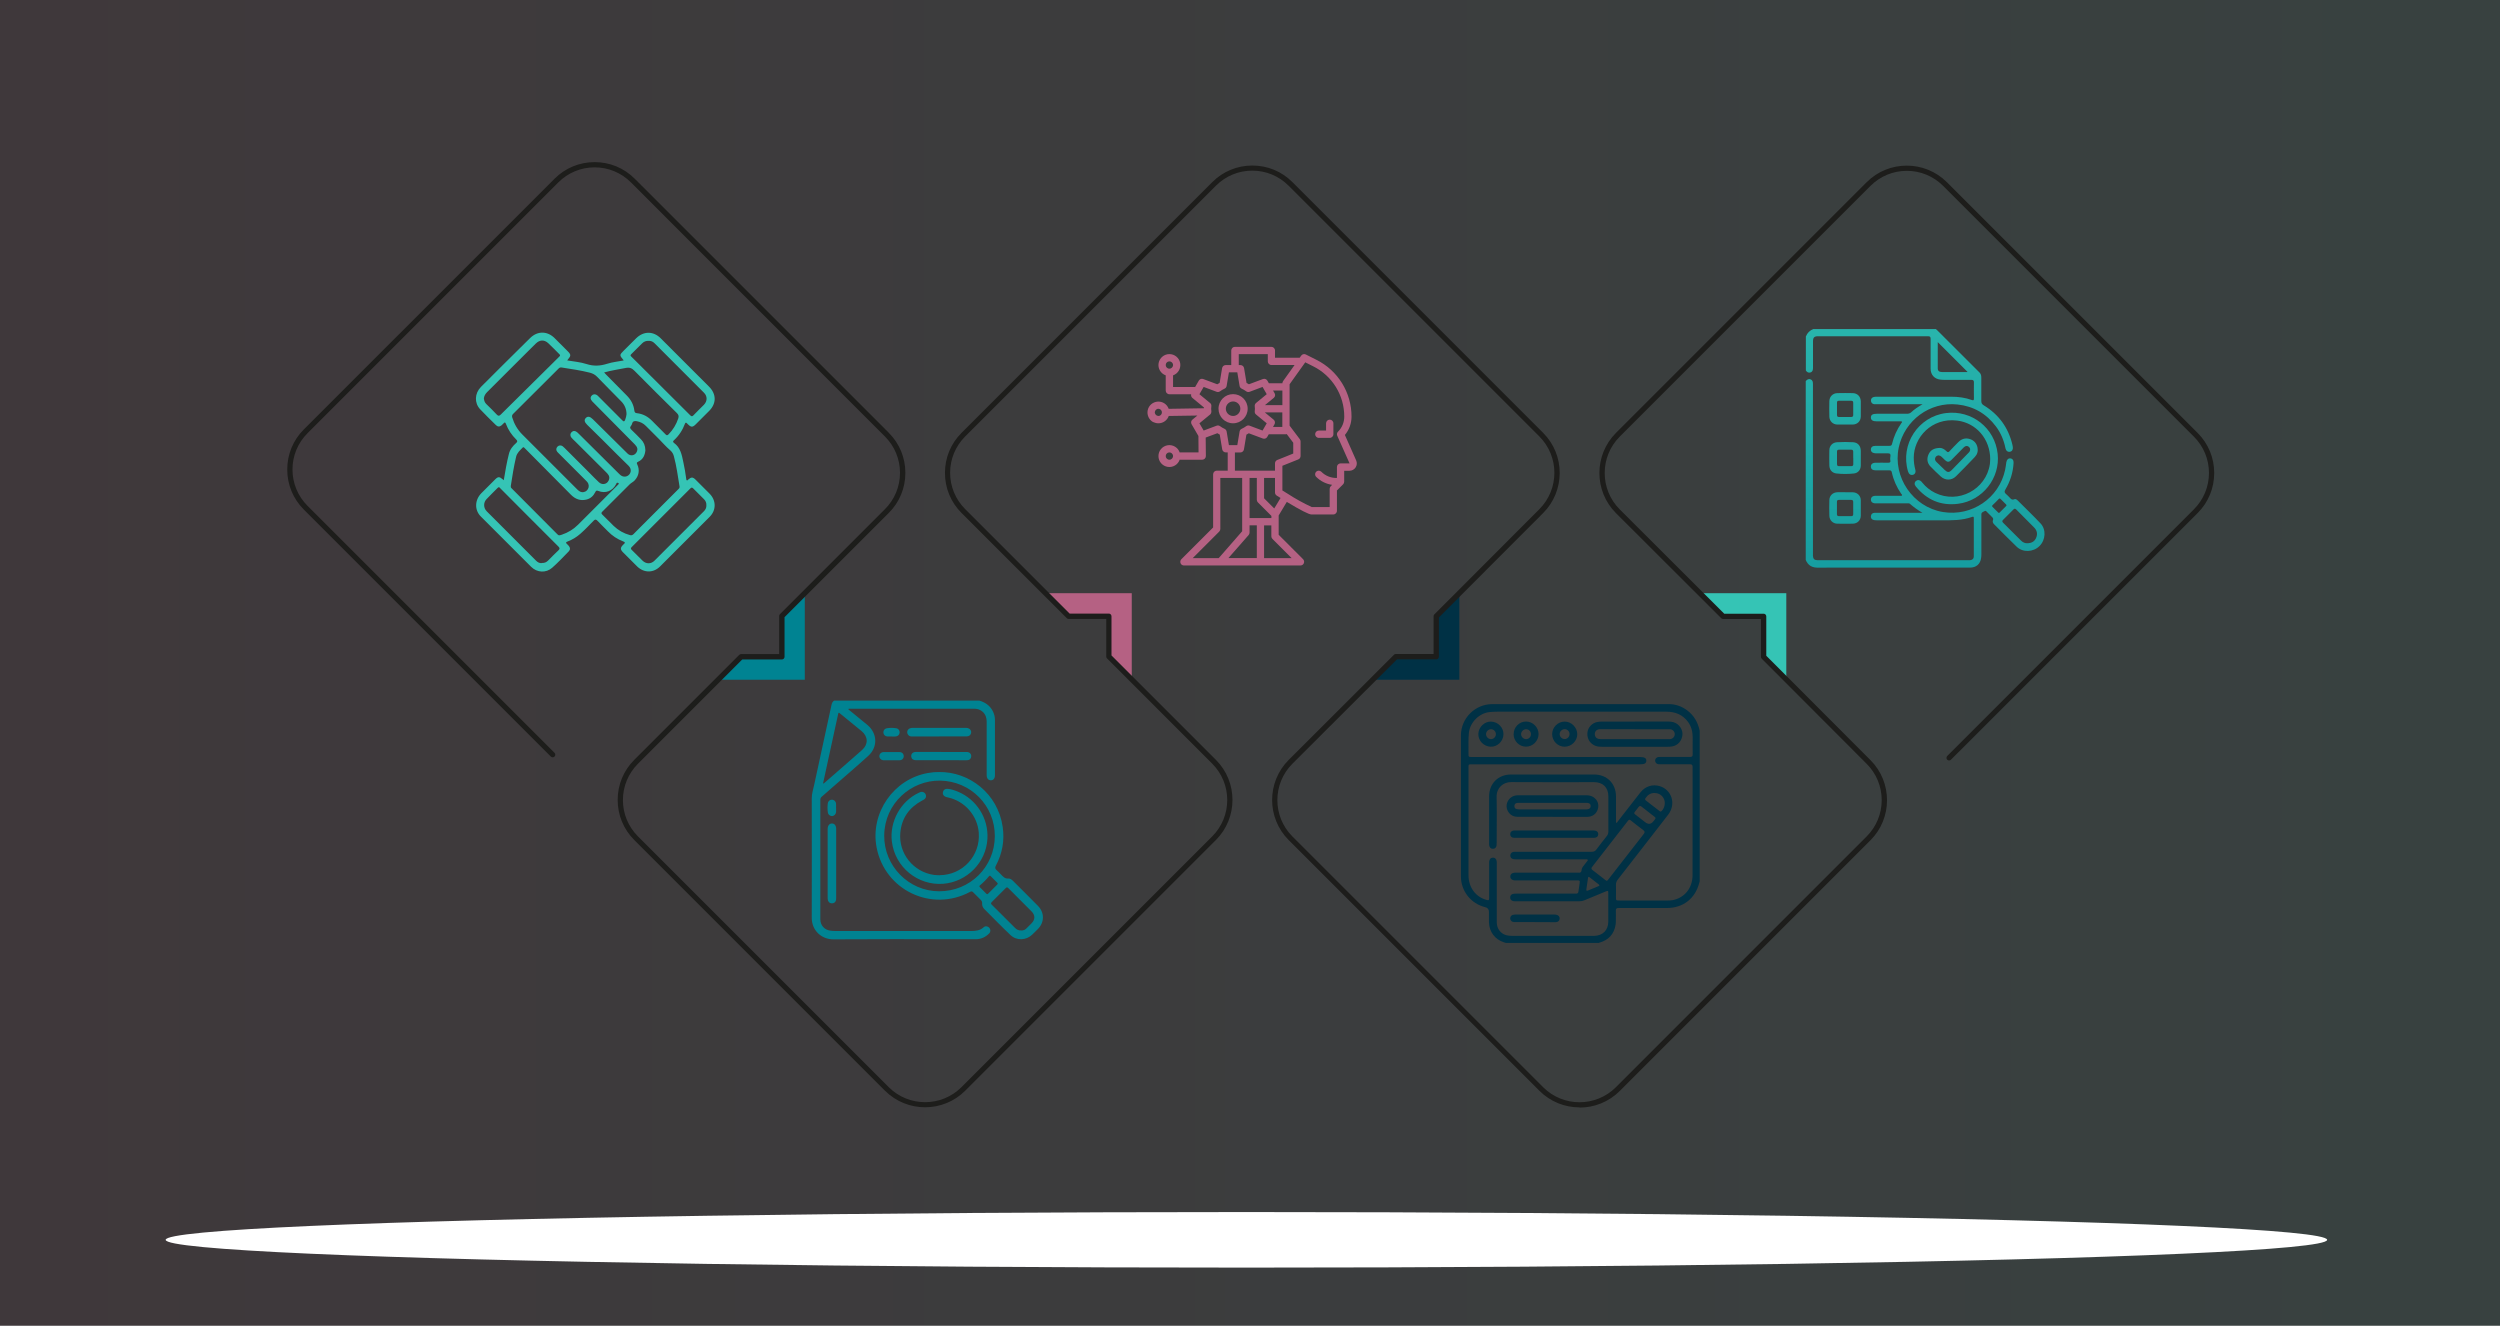 <?xml version="1.0" encoding="UTF-8"?>
<svg xmlns="http://www.w3.org/2000/svg" xmlns:xlink="http://www.w3.org/1999/xlink" viewBox="0 0 396 210">
  <rect x="0" y="0" width="396" height="210" fill="#333333" stroke="none"/>
  <defs>
    <style>
      .cls-1 {
        fill: #003145;
      }

      .cls-2 {
        fill: #008392;
      }

      .cls-3 {
        fill: #b56183;
      }

      .cls-4 {
        fill: #1d1d1b;
      }

      .cls-5 {
        fill: #35c4b5;
      }

      .cls-6 {
        fill: url(#_ÂÁ_Ï_ÌÌ_È_ËÂÌÚ_7);
        mix-blend-mode: multiply;
      }

      .cls-7 {
        fill: url(#linear-gradient-3);
      }

      .cls-8 {
        fill: url(#linear-gradient-4);
      }

      .cls-9 {
        fill: url(#linear-gradient-2);
      }

      .cls-10 {
        fill: url(#linear-gradient-6);
      }

      .cls-11 {
        fill: url(#linear-gradient-7);
      }

      .cls-12 {
        fill: url(#linear-gradient-5);
      }

      .cls-13 {
        fill: url(#linear-gradient);
        opacity: .1;
      }

      .cls-13, .cls-14 {
        isolation: isolate;
      }
    </style>
    <linearGradient id="linear-gradient" x1="-1124.01" y1="709.22" x2="-728.01" y2="709.22" gradientTransform="translate(1124.01 -604.22)" gradientUnits="userSpaceOnUse">
      <stop offset="0" stop-color="#64c1b5"></stop>
      <stop offset="1" stop-color="#aa6582"></stop>
    </linearGradient>
    <radialGradient id="_ÂÁ_Ï_ÌÌ_È_ËÂÌÚ_7" data-name="¡ÂÁ˚ÏˇÌÌ˚È „‡‰ËÂÌÚ 7" cx="-6103.84" cy="-91186.64" fx="-6103.84" fy="-91186.64" r="21.95" gradientTransform="translate(47798.31 18234.75) scale(7.8 .2)" gradientUnits="userSpaceOnUse">
      <stop offset="0" stop-color="#bdbdbd"></stop>
      <stop offset=".09" stop-color="#cacaca"></stop>
      <stop offset=".28" stop-color="#e1e1e1"></stop>
      <stop offset=".48" stop-color="#f2f2f2"></stop>
      <stop offset=".71" stop-color="#fbfbfb"></stop>
      <stop offset="1" stop-color="#fff"></stop>
    </radialGradient>
    <linearGradient id="linear-gradient-2" x1="304.93" y1="25.48" x2="304.93" y2="135.61" gradientUnits="userSpaceOnUse">
      <stop offset="0" stop-color="#35c4b5"></stop>
      <stop offset="1" stop-color="#008392"></stop>
    </linearGradient>
    <linearGradient id="linear-gradient-3" x1="292.26" y1="25.48" x2="292.26" y2="135.61" xlink:href="#linear-gradient-2"></linearGradient>
    <linearGradient id="linear-gradient-4" x1="292.26" y1="25.48" x2="292.26" y2="135.61" xlink:href="#linear-gradient-2"></linearGradient>
    <linearGradient id="linear-gradient-5" x1="292.26" y1="25.48" x2="292.26" y2="135.61" xlink:href="#linear-gradient-2"></linearGradient>
    <linearGradient id="linear-gradient-6" x1="309.2" y1="25.48" x2="309.2" y2="135.61" xlink:href="#linear-gradient-2"></linearGradient>
    <linearGradient id="linear-gradient-7" x1="309.29" y1="25.48" x2="309.29" y2="135.61" xlink:href="#linear-gradient-2"></linearGradient>
  </defs>
  <g class="cls-14">
    <g id="Design_02" data-name="Design 02">
      <rect class="cls-13" width="396" height="210" transform="translate(396 210) rotate(180)"></rect>
      <ellipse id="Shadow" class="cls-6" cx="197.43" cy="196.39" rx="171.19" ry="4.4"></ellipse>
      <polygon class="cls-2" points="124.02 97.42 124.02 104.2 117.24 104.2 113.77 107.67 127.48 107.67 127.48 93.96 124.02 97.42"></polygon>
      <polygon class="cls-3" points="169.02 97.42 175.8 97.42 175.8 104.2 179.27 107.67 179.27 93.96 165.56 93.96 169.02 97.42"></polygon>
      <polygon class="cls-1" points="227.7 97.42 227.7 104.2 220.92 104.2 217.45 107.67 231.16 107.67 231.16 93.96 227.7 97.42"></polygon>
      <polygon class="cls-5" points="272.7 97.42 279.48 97.42 279.48 104.2 282.95 107.67 282.95 93.96 269.24 93.96 272.7 97.42"></polygon>
      <path class="cls-4" d="M250.19,175.41c-2.3,0-4.6-.88-6.35-2.63l-39.71-39.71c-3.5-3.5-3.5-9.2,0-12.7l16.68-16.66c.08-.08,.18-.12,.29-.12h5.98v-5.98c0-.11,.04-.22,.12-.29l16.63-16.66c3.18-3.18,3.18-8.35,0-11.53l-39.71-39.71c-1.54-1.54-3.59-2.39-5.76-2.39s-4.22,.85-5.76,2.39l-39.71,39.71c-1.54,1.54-2.39,3.59-2.39,5.76s.85,4.22,2.39,5.76l16.54,16.54h6.21c.23,0,.42,.19,.42,.42v6.21l16.54,16.54c3.5,3.5,3.5,9.2,0,12.7l-39.71,39.71c-3.5,3.5-9.2,3.5-12.71,0l-39.71-39.71c-1.7-1.7-2.63-3.95-2.63-6.35s.93-4.66,2.63-6.35l16.63-16.63c.08-.08,.18-.12,.29-.12h6.03v-6.03c0-.11,.04-.22,.12-.29l16.63-16.63c1.54-1.54,2.39-3.59,2.39-5.76s-.85-4.22-2.39-5.76L99.95,28.9c-1.54-1.54-3.59-2.39-5.76-2.39s-4.22,.85-5.76,2.39l-39.71,39.71c-1.54,1.54-2.39,3.59-2.39,5.76s.85,4.22,2.39,5.76l39.12,39.12c.16,.16,.16,.43,0,.59-.16,.16-.43,.16-.59,0l-39.12-39.12c-1.7-1.7-2.63-3.95-2.63-6.35s.93-4.66,2.63-6.35L87.84,28.31c1.7-1.7,3.95-2.63,6.35-2.63s4.66,.93,6.35,2.63l40.24,40.24c1.7,1.7,2.63,3.95,2.63,6.35s-.93,4.66-2.63,6.35l-16.51,16.51v6.28c0,.23-.19,.42-.42,.42h-6.28l-16.51,16.51c-1.54,1.54-2.39,3.59-2.39,5.76s.85,4.22,2.39,5.76l39.71,39.71c3.18,3.18,8.35,3.18,11.53,0l39.71-39.71c3.18-3.18,3.18-8.35,0-11.53l-16.66-16.67c-.08-.08-.12-.18-.12-.29v-5.96h-5.96c-.11,0-.22-.04-.29-.12l-16.67-16.66c-1.7-1.7-2.63-3.95-2.63-6.35s.93-4.66,2.63-6.35l39.71-39.71c1.7-1.7,3.95-2.63,6.35-2.63s4.66,.93,6.35,2.63l39.71,39.71c3.5,3.5,3.5,9.2,0,12.71l-16.51,16.53v6.22c0,.23-.19,.42-.42,.42h-6.22l-16.56,16.53c-3.18,3.18-3.18,8.35,0,11.53l39.71,39.71c3.18,3.18,8.35,3.18,11.53,0l39.71-39.71c1.54-1.54,2.39-3.59,2.39-5.76s-.85-4.22-2.39-5.76l-16.62-16.65c-.08-.08-.12-.18-.12-.29v-5.99h-5.99c-.11,0-.22-.04-.29-.12l-16.68-16.65c-3.5-3.5-3.5-9.2,0-12.71l39.71-39.71c3.5-3.5,9.2-3.5,12.71,0l39.71,39.71c1.7,1.7,2.63,3.95,2.63,6.35s-.93,4.66-2.63,6.35l-39.07,39.07c-.16,.16-.43,.16-.59,0-.16-.16-.16-.43,0-.59l39.07-39.07c1.54-1.54,2.39-3.59,2.39-5.76s-.85-4.22-2.39-5.76l-39.71-39.71c-1.54-1.54-3.59-2.39-5.76-2.39s-4.22,.85-5.76,2.39l-39.71,39.71c-3.18,3.18-3.18,8.35,0,11.53l16.55,16.52h6.24c.23,0,.42,.19,.42,.42v6.24l16.5,16.53c3.5,3.5,3.5,9.2,0,12.7l-39.71,39.71c-1.75,1.75-4.05,2.63-6.35,2.63Z"></path>
      <path class="cls-5" d="M79.8,76.05c.23-1.43,.47-2.8,.81-4.15,.18-.73,.61-1.25,1.14-1.72,.23-.2,.25-.34,.02-.56-.72-.71-1.28-1.54-1.64-2.5-.09-.26-.2-.25-.36-.06-.1,.11-.21,.22-.32,.31-.3,.25-.6,.25-.88-.02-.85-.84-1.71-1.66-2.52-2.53-.93-1-.88-2.51,.14-3.54,2.34-2.36,4.71-4.69,7.07-7.03,.24-.24,.48-.47,.72-.71,1.15-1.13,2.69-1.14,3.85,0,.72,.7,1.42,1.42,2.13,2.13,.49,.49,.49,.7,.02,1.24-.04,.04-.07,.1-.13,.18,1.06,.18,2.1,.26,3.08,.58,1.11,.36,2.15,.3,3.25-.05,.83-.27,1.73-.35,2.59-.52,0-.03,0-.05,0-.05-.67-.8-.67-.81,.07-1.55,.64-.64,1.27-1.28,1.92-1.91,1.19-1.17,2.73-1.17,3.9,0,2.56,2.55,5.11,5.1,7.66,7.66,1.18,1.19,1.18,2.67,0,3.85-.71,.71-1.42,1.42-2.13,2.13-.47,.47-.73,.46-1.2,0-.06-.06-.13-.12-.19-.19-.14-.15-.23-.1-.3,.07-.38,1.03-.97,1.92-1.78,2.66-.13,.12-.14,.23,0,.35,0,0,.02,.02,.03,.03,1.05,.75,1.25,1.91,1.49,3.05,.19,.88,.35,1.77,.46,2.66,.01,.09,.01,.19,.1,.23,.1,.04,.15-.07,.21-.12,.49-.43,.73-.43,1.18,.02,.74,.73,1.48,1.47,2.21,2.21,1.06,1.07,1.07,2.6,.02,3.66-2.62,2.63-5.24,5.26-7.87,7.87-1.06,1.06-2.55,1.04-3.63-.01-.75-.74-1.49-1.49-2.23-2.23-.45-.45-.45-.73,0-1.18,.04-.04,.07-.07,.11-.11,.25-.2,.24-.32-.08-.44-.93-.35-1.74-.89-2.43-1.6-.54-.56-1.11-1.09-1.64-1.66-.23-.24-.38-.27-.63-.01-.68,.7-1.35,1.41-2.09,2.06-.6,.53-1.27,.94-2.02,1.22-.32,.12-.3,.23-.08,.42,.09,.08,.18,.17,.26,.27,.25,.3,.27,.6,0,.88-.86,.88-1.7,1.78-2.62,2.59-.98,.87-2.4,.79-3.34-.15-2.67-2.65-5.33-5.31-7.98-7.98-1.01-1.02-.96-2.6,.1-3.68,.72-.74,1.45-1.46,2.18-2.18,.46-.46,.69-.46,1.18-.03,.05,.05,.11,.09,.21,.17Zm19.44-10.44c0-.78-.29-1.49-.84-2.04-1.27-1.3-2.56-2.58-3.82-3.89-.32-.33-.68-.52-1.12-.64-1.48-.38-2.99-.59-4.5-.83-.2-.03-.33,.02-.46,.15-2.4,2.4-4.81,4.8-7.22,7.2-.17,.17-.21,.33-.14,.57,.31,1.03,.83,1.93,1.59,2.69,2.9,2.91,5.81,5.82,8.72,8.72,.11,.11,.24,.22,.38,.3,.37,.21,.8,.15,1.11-.14,.3-.27,.4-.69,.25-1.07-.09-.24-.28-.41-.46-.59-1.4-1.4-2.8-2.8-4.2-4.2-.09-.09-.18-.17-.26-.27-.22-.27-.2-.57,.03-.82,.22-.23,.55-.26,.82-.07,.12,.09,.23,.2,.33,.3,1.35,1.35,2.7,2.69,4.04,4.04,.46,.46,.91,.94,1.39,1.38,.59,.53,1.43,.26,1.61-.51,.12-.49-.2-.81-.5-1.11-1.61-1.62-3.23-3.22-4.85-4.83-.2-.2-.42-.39-.61-.61-.25-.28-.24-.64,0-.88,.25-.25,.56-.26,.88,0,.11,.09,.2,.19,.3,.28,2.09,2.08,4.18,4.15,6.27,6.23,.12,.12,.25,.25,.39,.35,.58,.4,1.36,.1,1.52-.58,.09-.39-.07-.71-.34-.98-.58-.59-1.18-1.14-1.76-1.73-1.57-1.6-3.18-3.16-4.78-4.74-.45-.44-.51-.79-.21-1.09,.3-.3,.65-.24,1.1,.2,1.84,1.82,3.67,3.64,5.51,5.45,.45,.45,1.16,.32,1.44-.25,.21-.44,.13-.77-.3-1.21-2.2-2.23-4.41-4.45-6.61-6.68-.04-.04-.09-.09-.13-.13-.31-.34-.34-.66-.07-.93,.25-.26,.64-.25,.94,.03,.24,.22,.46,.46,.69,.69,1.07,1.07,2.15,2.14,3.21,3.22,.22,.23,.33,.2,.44-.08,.12-.32,.2-.64,.22-.89Zm2.99,5.72c-.07,.72-.33,1.44-1.15,1.81-.24,.11-.24,.21-.14,.42,.43,.9,.26,1.84-.43,2.56-.23,.24-.54,.37-.77,.6-1.45,1.44-2.89,2.89-4.34,4.33-.17,.17-.18,.28,0,.46,.61,.59,1.2,1.21,1.81,1.8,.73,.7,1.58,1.18,2.56,1.45,.24,.07,.4,.02,.57-.15,.32-.34,.65-.66,.98-.99,2.02-2.02,4.04-4.04,6.06-6.06,.14-.14,.31-.26,.26-.51-.27-1.6-.47-3.22-.9-4.79-.09-.33-.24-.62-.5-.86-.37-.33-.74-.67-1.08-1.04-.92-1-1.91-1.92-2.85-2.89-.4-.41-.89-.65-1.44-.75-.36-.07-.64-.02-.75,.4-.03,.12-.09,.24-.17,.33-.23,.27-.12,.45,.1,.66,.51,.48,1,.98,1.49,1.49,.44,.45,.67,.99,.69,1.73Zm-13.55,13.46c.07-.02,.2-.05,.33-.1,.98-.33,1.84-.86,2.57-1.59,1.89-1.89,3.78-3.77,5.66-5.66,.23-.23,.46-.46,.69-.69,.07-.07,.17-.15,.02-.23-.1-.05-.21-.12-.29,.02-.02,.04-.04,.09-.06,.14-.56,1.1-1.7,1.55-2.84,1.08-.28-.11-.35-.03-.47,.2-.29,.58-.73,1.01-1.39,1.17-.97,.24-1.77-.07-2.46-.76-2.4-2.42-4.8-4.84-7.2-7.26-.07-.07-.14-.14-.21-.21-.07-.07-.15-.09-.23-.01-.42,.44-.89,.81-1.05,1.47-.36,1.52-.6,3.07-.84,4.61-.02,.16,0,.26,.12,.37,2.43,2.43,4.85,4.86,7.27,7.3,.09,.09,.18,.18,.39,.15Zm14.05-30.8c-.4-.02-.74,.12-1.02,.4-.57,.56-1.13,1.14-1.71,1.7-.15,.15-.17,.25,0,.4,.26,.24,.5,.49,.75,.74,2.86,2.85,5.72,5.7,8.58,8.55,.19,.19,.31,.22,.51,.01,.54-.57,1.12-1.12,1.67-1.68,.54-.56,.56-1.34,.01-1.89-2.61-2.62-5.23-5.23-7.84-7.85-.26-.26-.57-.4-.94-.38Zm-16.94,35.19c.48,0,.72-.09,1.03-.39,.54-.54,1.07-1.09,1.63-1.61,.27-.25,.22-.39-.01-.62-1.51-1.5-3.01-3.01-4.52-4.52-1.55-1.55-3.09-3.11-4.64-4.66-.12-.12-.22-.33-.45-.1-.59,.6-1.2,1.18-1.77,1.79-.51,.54-.49,1.38,.03,1.91,2.61,2.62,5.23,5.23,7.84,7.85,.25,.25,.55,.39,.86,.37Zm26.1-9.16c.02-.38-.12-.69-.38-.95-.57-.57-1.14-1.13-1.7-1.7-.17-.17-.28-.18-.46,0-3.09,3.1-6.18,6.19-9.28,9.28-.17,.17-.18,.29,0,.46,.58,.56,1.13,1.14,1.71,1.7,.55,.54,1.34,.56,1.89,0,2.62-2.61,5.23-5.23,7.84-7.84,.26-.26,.4-.57,.38-.94Zm-35.24-16.88c.04,.33,.13,.61,.37,.85,.57,.55,1.13,1.1,1.67,1.68,.24,.25,.38,.24,.63,0,2.65-2.64,5.32-5.27,7.99-7.91,.43-.42,.85-.85,1.28-1.27,.12-.12,.19-.22,.03-.37-.6-.59-1.17-1.2-1.79-1.77-.64-.58-1.35-.53-1.97,.08-.48,.47-.96,.96-1.44,1.43-2.08,2.08-4.16,4.17-6.25,6.24-.3,.3-.49,.63-.53,1.04Zm19.04-4.14c.15,.15,.25,.26,.35,.37,1.08,1.1,2.16,2.2,3.25,3.29,.66,.66,1.08,1.45,1.19,2.37,.03,.29,.15,.39,.4,.42,.96,.1,1.76,.54,2.43,1.23,.7,.72,1.42,1.41,2.12,2.13,.17,.18,.28,.17,.46,0,.72-.73,1.23-1.57,1.55-2.54,.11-.34,.05-.57-.21-.83-2.25-2.22-4.49-4.44-6.71-6.69-.41-.42-.78-.59-1.38-.47-1.12,.23-2.27,.38-3.45,.72Z"></path>
      <g>
        <path class="cls-2" d="M155.07,110.96c.96,.27,1.74,.79,2.2,1.71,.21,.42,.33,.87,.33,1.35,0,2.93,0,5.85,0,8.78,0,.49-.24,.79-.63,.8-.42,.01-.68-.3-.68-.82,0-2.8,0-5.61,0-8.41,0-.8-.26-1.47-1-1.88-.32-.18-.68-.23-1.03-.23-6.58,0-13.15,0-19.73,0-.05,0-.09,0-.14,.02-.02,.14,.1,.17,.17,.23,.93,.76,1.87,1.52,2.8,2.29,1.62,1.33,1.73,3.51,.18,4.92-1.89,1.72-3.84,3.38-5.76,5.06-.54,.47-1.07,.95-1.61,1.41-.16,.14-.23,.29-.23,.51,0,6.31,0,12.61,0,18.92,0,.95,.66,1.68,1.61,1.8,.25,.03,.51,.05,.77,.05,7.18,0,14.36,0,21.54,0,.72,0,1.39-.08,1.95-.59,.27-.25,.67-.18,.9,.08,.22,.26,.23,.64-.03,.9-.57,.57-1.26,.9-2.07,.91-1.25,.01-2.51,0-3.76,0-6.28,0-12.56-.03-18.84,.02-1.87,.01-3.44-1.39-3.43-3.43,.03-6.31,0-12.61,0-18.92,0-.72,.23-1.4,.38-2.1,.91-4.21,1.83-8.42,2.74-12.64,.06-.3,.16-.57,.44-.73h22.94Zm-24.69,13.1s.06,.04,.08,.06c.38-.33,.75-.65,1.13-.98,1.65-1.45,3.32-2.88,4.96-4.34,1.01-.89,.97-2.13-.06-2.98-1.1-.91-2.2-1.8-3.31-2.71-.36-.29-.36-.3-.45,.14-.54,2.48-1.08,4.96-1.62,7.44-.24,1.12-.49,2.25-.73,3.37Z"></path>
        <path class="cls-2" d="M148.74,122.29c4.74-.07,9.33,3.36,10.09,8.72,.31,2.14-.07,4.19-1.08,6.1-.16,.31-.15,.5,.12,.73,.25,.21,.47,.46,.71,.7,.32,.32,.59,.67,1.14,.62,.29-.03,.55,.18,.77,.4,1.31,1.31,2.63,2.61,3.93,3.94,1.05,1.08,1.03,2.59-.02,3.66-.29,.3-.59,.6-.89,.88-.97,.93-2.47,1-3.44,.08-1.42-1.34-2.78-2.75-4.16-4.13-.24-.24-.37-.56-.34-.91,.02-.23-.07-.39-.23-.55-.41-.39-.81-.79-1.2-1.2-.16-.16-.28-.17-.48-.06-6.11,3.28-13.52-.26-14.81-7.05-1.03-5.45,2.69-10.83,8.16-11.78,.61-.11,1.22-.16,1.74-.15Zm8.84,10.16c.02-4.86-3.85-8.74-8.69-8.8-4.59-.05-8.77,3.6-8.83,8.67-.05,4.86,3.88,8.84,8.68,8.86,4.91,.02,8.82-3.85,8.84-8.73Zm4.16,14.94c.34,.02,.63-.1,.86-.34,.27-.27,.54-.53,.81-.81,.57-.58,.58-1.27,0-1.86-1.22-1.24-2.46-2.47-3.69-3.7-.16-.16-.26-.16-.42,0-.72,.74-1.45,1.46-2.19,2.19-.16,.16-.19,.28,0,.45,1.24,1.23,2.47,2.46,3.7,3.69,.26,.25,.56,.4,.93,.37Zm-4.91-8.68c-.08-.01-.13,.03-.17,.08-.43,.54-.92,1.02-1.45,1.46-.11,.09-.09,.19,0,.28,.34,.34,.68,.68,1.01,1.02,.11,.11,.2,.12,.31,0,.47-.47,.94-.94,1.41-1.41,.1-.1,.15-.19,.03-.31-.36-.36-.71-.71-1.07-1.07-.03-.03-.06-.04-.08-.05Z"></path>
        <path class="cls-2" d="M132.45,136.78c0,1.79,0,3.59,0,5.38,0,.13,0,.27-.02,.4-.07,.33-.29,.51-.62,.53-.32,.01-.54-.14-.65-.44-.06-.16-.06-.34-.06-.51,0-3.57,0-7.15,0-10.72,0-.05,0-.1,0-.15,.02-.51,.29-.84,.69-.83,.4,0,.66,.33,.66,.85,0,1.83,0,3.66,0,5.49Z"></path>
        <path class="cls-2" d="M148.76,116.66c-1.41,0-2.83,0-4.24,0-.26,0-.49-.03-.66-.25-.29-.36-.17-.86,.27-1.04,.17-.07,.36-.08,.54-.08,2.73,0,5.46,0,8.18,0,.15,0,.3,0,.44,.04,.36,.08,.58,.37,.54,.72-.03,.33-.28,.57-.65,.59-.5,.02-1.01,0-1.51,0-.97,0-1.94,0-2.91,0Z"></path>
        <path class="cls-2" d="M149.1,119.12c1.25,0,2.51,0,3.76,0,.12,0,.25,0,.37,0,.37,.03,.62,.3,.61,.66,0,.35-.25,.62-.63,.64-.48,.02-.96,0-1.44,0-2.21,0-4.42,0-6.64,0-.46,0-.72-.18-.78-.52-.08-.46,.21-.79,.72-.79,1.34,0,2.68,0,4.02,0Z"></path>
        <path class="cls-2" d="M141.24,120.43c-.42,0-.84,0-1.25,0-.4,0-.7-.3-.7-.66,0-.34,.29-.64,.68-.64,.84-.01,1.67-.01,2.51,0,.4,0,.66,.27,.67,.64,0,.38-.27,.65-.68,.66-.21,0-.42,0-.63,0-.2,0-.39,0-.59,0h0Z"></path>
        <path class="cls-2" d="M141.22,116.66c-.22,0-.44,.01-.66,0-.36-.03-.6-.27-.63-.6-.03-.34,.17-.63,.52-.7,.51-.09,1.02-.09,1.53,0,.35,.06,.55,.36,.52,.69-.03,.33-.27,.58-.63,.61-.22,.02-.44,0-.66,0Z"></path>
        <path class="cls-2" d="M132.44,127.99c0,.2,.01,.39,0,.59-.02,.37-.28,.65-.61,.68-.32,.03-.65-.21-.7-.57-.07-.49-.07-.98,0-1.47,.06-.35,.36-.57,.68-.55,.32,.02,.59,.28,.62,.62,.02,.23,0,.47,0,.7,0,0,0,0,0,0Z"></path>
        <path class="cls-2" d="M148.84,138.63c3.63-.02,6.46-3.07,6.2-6.7-.19-2.71-2.21-5.04-4.87-5.61-.11-.02-.22-.04-.32-.08-.37-.12-.56-.41-.49-.76,.06-.35,.33-.56,.72-.53,.57,.04,1.11,.23,1.63,.44,2.99,1.24,4.88,4.23,4.7,7.46-.2,3.77-3.24,6.84-7,7.14-3.98,.31-7.64-2.58-8.14-6.7-.38-3.16,1.39-6.37,4.26-7.71,.18-.08,.36-.18,.56-.15,.28,.05,.48,.2,.56,.47,.08,.27,.01,.52-.21,.69-.11,.09-.25,.15-.38,.22-2.05,1.1-3.24,2.77-3.45,5.11-.29,3.27,2.05,6.2,5.35,6.67,.29,.04,.59,.03,.88,.05Z"></path>
      </g>
      <g>
        <path class="cls-3" d="M208.9,69.36h1.73c.32,0,.58-.26,.58-.58v-1.73c0-.32-.26-.58-.58-.58s-.58,.26-.58,.58v1.15h-1.15c-.32,0-.58,.26-.58,.58s.26,.58,.58,.58Z"></path>
        <path class="cls-3" d="M195.32,67.05c1.27,0,2.31-1.03,2.31-2.31s-1.03-2.31-2.31-2.31-2.31,1.03-2.31,2.31,1.03,2.31,2.31,2.31Zm0-3.46c.64,0,1.15,.52,1.15,1.15s-.52,1.15-1.15,1.15-1.15-.52-1.15-1.15,.52-1.15,1.15-1.15Z"></path>
        <path class="cls-3" d="M182.71,66.86c.24,.13,.52,.19,.79,.19,.73,0,1.39-.47,1.63-1.16l4.54-.07-.79,.65c-.22,.18-.27,.49-.13,.73l1.08,1.86,.02,2.6h-2.88s-.07,.01-.1,.02c-.27-.8-1.09-1.29-1.92-1.15-.84,.14-1.45,.86-1.45,1.71s.61,1.57,1.45,1.71c.84,.14,1.65-.35,1.92-1.15,.03,.01,.07,.02,.1,.02h3.46c.15,0,.3-.06,.41-.17,.11-.11,.17-.26,.17-.41l-.03-2.93,1.85-.69c.13,.08,.25,.16,.38,.22l.39,2.34c.05,.28,.29,.48,.57,.48h.3v2.89h-1.73c-.32,0-.58,.26-.58,.58v8.42l-5.03,5.03c-.17,.17-.21,.41-.13,.63s.3,.36,.53,.36h18.47c.23,0,.44-.14,.53-.36,.09-.22,.04-.46-.12-.63l-3.87-3.87v-3.06l1.29-2.15c2.18,1.32,3.5,1.99,3.9,1.99h3.46c.32,0,.58-.26,.58-.58v-3.22l.98-.98c.11-.11,.17-.26,.17-.41v-1.73h.84c.39,0,.75-.2,.97-.53,.21-.33,.25-.74,.09-1.1l-1.79-4.04c.68-.81,1.05-1.84,1.05-2.9,.01-3.82-2.15-7.31-5.57-9.01l-1.67-.84c-.25-.13-.56-.05-.73,.18l-.24,.34h-3.91v-1.15c0-.32-.26-.58-.58-.58h-5.77c-.32,0-.58,.26-.58,.58v2.31h-.88c-.28,0-.52,.2-.57,.48l-.39,2.34c-.13,.07-.26,.14-.38,.22l-2.22-.83c-.26-.1-.56,0-.7,.25l-.58,1.01s-.03,0-.04,0h-3.46v-1.84c.79-.28,1.27-1.09,1.13-1.93-.14-.83-.86-1.44-1.71-1.44s-1.56,.61-1.71,1.44c-.14,.83,.33,1.64,1.13,1.93v2.41c0,.32,.26,.58,.58,.58h3.45c-.05,.21,.02,.44,.19,.58l1.83,1.51s0,.09,0,.13l-5.58,.09c-.26-.73-.98-1.2-1.76-1.14-.78,.06-1.42,.62-1.57,1.38-.15,.76,.22,1.53,.91,1.89Zm2.52,5.96c-.32,0-.58-.26-.58-.58s.26-.58,.58-.58,.58,.26,.58,.58-.26,.58-.58,.58Zm0-15.58c.32,0,.58,.26,.58,.58s-.26,.58-.58,.58-.58-.26-.58-.58,.26-.58,.58-.58Zm10.39,14.43h.85c.28,0,.52-.2,.57-.48l.39-2.34c.13-.07,.26-.14,.38-.22l2.22,.83c.26,.1,.56,0,.7-.25l.24-.42h2.72s.08-.01,.13-.03l1.03,1.37v1.71l-.98,.4-1.55,.62c-.22,.09-.36,.3-.36,.54v1.15h-6.35v-2.89Zm6.27-9.39l-.24-.42h1.48v2.31h-2.76l1.4-1.15c.22-.18,.27-.49,.13-.73Zm1.23,3.04v2.31h-1.48l.24-.42c.14-.24,.08-.55-.13-.73l-1.4-1.15h2.76Zm-3.87,14.26l2.14,2.14v.34h-3.46v-6.35h1.15v3.46c0,.15,.06,.3,.17,.41Zm-3.66,7.67h.03v-.03l2.17-2.48c.09-.11,.14-.24,.14-.38v-1.15h1.15v5.19h-4.5l1.01-1.15Zm-1.13-.46l-1.42,1.62h-4.12l4.21-4.21c.11-.11,.17-.26,.17-.41v-8.08h3.46v8.44l-1.15,1.32-1.15,1.32Zm10.15,1.62h-4.38v-5.19h1.15v1.73c0,.15,.06,.3,.17,.41l3.05,3.05Zm-2.76-7.86l-1.62-1.62v-3.23h1.73v2.31c0,.2,.1,.38,.27,.49,.22,.13,.41,.25,.61,.38l-1,1.66Zm4.92-23.15l1.23,.62c3.03,1.5,4.94,4.6,4.93,7.98,0,.89-.35,1.75-.99,2.38-.17,.17-.22,.42-.12,.64l1.95,4.38h-1.42c-.32,0-.58,.26-.58,.58v1.73h-.1c-.89,0-1.75-.35-2.38-.99-.23-.22-.59-.22-.81,0s-.23,.58,0,.81c.68,.69,1.57,1.13,2.53,1.27l-.22,.22c-.11,.11-.17,.26-.17,.41v2.89h-2.83c-1.33-.61-2.62-1.33-3.85-2.13h0s0,0,0,0c-.27-.17-.54-.33-.81-.5v-3.91l2.52-1.01c.22-.09,.36-.3,.36-.54v-2.31c0-.12-.04-.25-.12-.35l-1.62-2.15v-6.55l2.49-3.49Zm-10.57-1.31h4.62v1.15c0,.32,.26,.58,.58,.58h3.66l-1.82,2.55c-.07,.1-.11,.22-.11,.34h-2.14l-.24-.42c-.14-.24-.44-.35-.7-.25l-2.22,.83c-.13-.08-.25-.16-.38-.22l-.39-2.34c-.05-.28-.29-.48-.57-.48h-.27v-1.73Zm-6.21,6.35l.67-1.15,2.05,.77c.18,.07,.39,.04,.55-.08,.22-.16,.45-.3,.7-.41,.18-.08,.31-.24,.34-.44l.36-2.15h1.33l.36,2.15c.03,.19,.16,.36,.34,.44,.25,.11,.48,.25,.7,.41,.16,.12,.36,.15,.55,.08l2.05-.77,.66,1.15-1.69,1.39c-.15,.12-.23,.32-.21,.51,.04,.27,.04,.54,0,.81-.02,.2,.05,.39,.21,.51l1.69,1.39-.66,1.15-2.05-.77c-.18-.07-.39-.04-.55,.08-.22,.16-.45,.3-.7,.41-.18,.08-.31,.24-.34,.44l-.36,2.15h-1.33l-.36-2.15c-.03-.19-.16-.36-.34-.44-.25-.11-.49-.25-.7-.41-.16-.12-.36-.15-.55-.08l-2.05,.77-.67-1.15,1.69-1.39s.02-.02,.03-.03c.01-.01,.02-.02,.03-.03,.04-.05,.08-.1,.1-.16h0c.02-.07,.04-.14,.04-.21,0,0,0-.02,0-.02,0,0,0-.01,0-.02s0-.03,0-.04c-.04-.27-.04-.54,0-.81,.02-.2-.05-.39-.21-.51l-1.69-1.39Zm-7,2.62c.07-.14,.19-.24,.34-.29,.3-.08,.6,.09,.69,.38,.09,.29-.05,.6-.34,.71-.3,.1-.63-.07-.73-.37-.05-.14-.03-.3,.04-.44Z"></path>
      </g>
      <g>
        <path class="cls-1" d="M253.29,149.36h-14.76c-.11-.03-.21-.07-.32-.1-1.41-.45-2.32-1.67-2.36-3.15-.01-.55,0-1.11,0-1.66q0-.61-.58-.75c-2.28-.55-3.86-2.55-3.86-4.88,0-7.44,0-14.88,0-22.33,0-2.72,2.24-4.95,4.96-4.96,9.31,0,18.62,0,27.94,0,1.1,0,2.08,.35,2.95,1,1.08,.81,1.7,1.92,1.97,3.23v23.84c-.02,.08-.05,.17-.07,.25-.64,2.49-2.56,3.98-5.13,3.98-1.99,0-3.99,0-5.98,0-.55,0-1.11,.01-1.66,0-.32,0-.45,.1-.44,.42,.02,.5,0,1.01,0,1.51,0,.22,0,.44-.03,.66-.23,1.56-1.14,2.51-2.64,2.92Zm2.73-19.01c.15-.07,.2-.18,.27-.28,1.18-1.51,2.35-3.03,3.54-4.54,.77-.98,1.93-1.35,3.06-1.01,1.94,.58,2.63,2.86,1.36,4.51-2.65,3.44-5.32,6.86-7.99,10.29-.2,.26-.3,.51-.29,.84,.02,.64,0,1.28,0,1.92,0,.56,0,.56,.55,.56,2.52,0,5.04,0,7.57,0,.28,0,.57,0,.84-.05,1.9-.37,3.16-1.91,3.17-3.93,.01-5.72,0-11.44,.01-17.16,0-.34-.11-.45-.45-.44-1.54,.01-3.08,0-4.61,0-.12,0-.25,0-.37-.01-.3-.04-.52-.29-.51-.58,0-.29,.22-.53,.53-.56,.13-.02,.27-.01,.41-.01,1.53,0,3.05,0,4.58,0,.31,0,.44-.09,.43-.42-.02-.91,0-1.82,0-2.73-.01-.87-.21-1.68-.73-2.39-.86-1.17-2.04-1.63-3.46-1.63-8.91,0-17.81,0-26.72,0-.42,0-.83,.02-1.25,.06-1.66,.17-3.12,1.64-3.29,3.3-.11,1.07-.04,2.14-.06,3.21-.01,.61,0,.61,.61,.61,8.84,0,17.69,0,26.53,0,.74,0,1.04,.17,1.03,.59,0,.41-.3,.57-1.01,.57-4.97,0-9.94,0-14.91,0-3.92,0-7.85,0-11.77,0-.47,0-.48,0-.48,.48,0,5.7,0,11.39,0,17.09,0,1.9,1.11,3.41,2.81,3.89,.42,.12,.46,.09,.46-.36,0-1.76,0-3.52,0-5.28,0-.12,0-.25,0-.37,.03-.42,.24-.66,.59-.67,.36,0,.59,.24,.62,.68,0,.15,0,.3,0,.44,0,3.05,0,6.1,0,9.15,0,.96,.6,1.76,1.49,2.01,.31,.09,.63,.11,.95,.11,4.12,0,8.24,0,12.36,0,.22,0,.44,0,.66,0,1.34-.04,2.2-.91,2.2-2.25,0-1.49,0-2.98,0-4.47,0-.46-.02-.47-.46-.29-1.1,.45-2.21,.91-3.31,1.37-.25,.11-.51,.16-.79,.16-3.37,0-6.74,0-10.11,0-.13,0-.27,0-.4-.03-.3-.07-.47-.27-.47-.58,0-.29,.16-.49,.45-.56,.18-.04,.37-.04,.55-.04,3.01,0,6.03,0,9.04,0,.14,0,.27,0,.41,0,.22,0,.34-.1,.36-.32,.05-.4,.11-.8,.17-1.2,.09-.58,.08-.58-.5-.58-3.16,0-6.32,0-9.48,0-.2,0-.39,.02-.58-.06-.26-.1-.41-.29-.4-.56,0-.27,.15-.46,.41-.55,.18-.06,.36-.05,.55-.05,3.14,0,6.27,0,9.41,0,.15,0,.3-.01,.44,0,.31,.04,.46-.1,.48-.4,.02-.27,.15-.49,.32-.69,.19-.23,.37-.46,.54-.7,.05-.07,.17-.14,.11-.25-.06-.1-.18-.06-.27-.07-.12,0-.25,0-.37,0-3.51,0-7.01,0-10.52,0-.21,0-.42,0-.62-.04-.32-.06-.5-.28-.48-.6,.02-.32,.22-.51,.54-.55,.15-.02,.29-.01,.44-.01,3.97,0,7.95,0,11.92,0,.31,0,.53-.09,.72-.34,.54-.73,1.11-1.45,1.67-2.16,.17-.22,.24-.44,.24-.71,0-1.86,0-3.72,0-5.57,0-1.4-.86-2.25-2.26-2.25-4.38,0-8.76,.02-13.14-.01-1.24-.01-2.32,.9-2.3,2.31,.05,2.42,.01,4.85,.01,7.27,0,.16,0,.32-.02,.48-.06,.31-.25,.51-.58,.51-.33,0-.52-.2-.58-.51-.03-.12-.02-.24-.02-.37,0-2.47,0-4.95,0-7.42,0-2.03,1.43-3.47,3.46-3.47,4.39-.01,8.78-.01,13.17,0,2.06,0,3.47,1.44,3.47,3.5,0,1.27,0,2.53,0,3.8,0,.13-.04,.27,.05,.41Zm-1.56,9.17c.13,.01,.18-.07,.23-.13,.17-.21,.33-.43,.5-.64,1.72-2.21,3.44-4.43,5.17-6.64,.21-.26,.2-.42-.07-.62-.67-.5-1.33-1.02-1.98-1.54-.19-.15-.3-.13-.44,.06-1.88,2.43-3.77,4.86-5.66,7.28-.18,.22-.18,.36,.06,.54,.67,.5,1.32,1.02,1.98,1.54,.08,.06,.16,.11,.22,.15Zm7.65-13.91c-.64-.02-1.1,.29-1.45,.8-.1,.15-.11,.26,.04,.38,.73,.56,1.46,1.13,2.19,1.7,.1,.08,.19,.08,.29-.01,.45-.4,.65-1.21,.43-1.81-.23-.64-.81-1.05-1.5-1.05Zm.13,4.01c0-.12-.08-.18-.16-.24-.69-.54-1.38-1.07-2.06-1.61-.18-.14-.32-.14-.46,.05-.19,.26-.38,.51-.59,.76-.16,.19-.13,.3,.06,.44,.53,.4,1.05,.81,1.57,1.22q.74,.58,1.32-.17c.11-.14,.25-.28,.31-.45Zm-10.96,11.25c-.04,.23,.07,.26,.25,.19,.56-.23,1.11-.46,1.67-.69,.19-.08,.18-.17,.03-.29-.48-.37-.95-.74-1.43-1.11-.15-.12-.23-.1-.26,.1-.08,.6-.17,1.19-.26,1.79Z"></path>
        <path class="cls-1" d="M258.95,114.29c1.75,0,3.49,0,5.24,0,.31,0,.61,.02,.91,.11,.86,.26,1.47,1.14,1.4,1.99-.08,.96-.74,1.71-1.66,1.85-.24,.04-.49,.05-.73,.05-3.44,0-6.88,0-10.32,0-.35,0-.69-.02-1.02-.13-.87-.3-1.4-1.12-1.33-2.06,.06-.87,.75-1.61,1.63-1.75,.23-.04,.46-.05,.7-.05,1.73,0,3.47,0,5.2,0Zm-.02,1.21c-.12,0-.25,0-.37,0-1.7,0-3.39,0-5.09,0-.61,0-.95,.43-.83,.99,.09,.38,.41,.59,.94,.59,3.58,0,7.15,0,10.73,0,.1,0,.2,0,.29-.01,.4-.06,.69-.41,.68-.8-.01-.39-.31-.72-.72-.76-.13-.01-.27,0-.41,0-1.75,0-3.49,0-5.24,0Z"></path>
        <path class="cls-1" d="M245.93,129.38c-1.87,0-3.74,0-5.61,0-.8,0-1.46-.56-1.64-1.34-.16-.73,.21-1.51,.88-1.86,.3-.16,.63-.21,.96-.21,3.59,0,7.18-.01,10.77,0,1.32,0,2.16,1.06,1.8,2.22-.23,.73-.85,1.19-1.64,1.2-1.84,0-3.69,0-5.53,0Zm0-2.21c-1.75,0-3.49,0-5.24,0-.13,0-.27,0-.4,.02-.26,.05-.41,.21-.41,.49,0,.26,.12,.43,.37,.48,.15,.04,.32,.05,.47,.05,3.47,0,6.94,0,10.4,0,.17,0,.34,0,.51-.06,.22-.08,.33-.24,.33-.48,0-.24-.12-.4-.35-.46-.14-.04-.29-.04-.44-.04-1.75,0-3.49,0-5.24,0Z"></path>
        <path class="cls-1" d="M246.17,132.71c-2.02,0-4.03,0-6.05,0-.14,0-.27,0-.41-.01-.31-.05-.48-.25-.49-.55-.01-.31,.16-.51,.46-.58,.13-.03,.27-.02,.4-.02,4.07,0,8.14,0,12.22,0,.07,0,.15,0,.22,0,.4,.02,.66,.26,.64,.6,0,.33-.25,.56-.65,.56-2.12,0-4.23,0-6.35,0h0Z"></path>
        <path class="cls-1" d="M238.15,116.34c-.04,1.09-.96,1.97-2.02,1.94-1.1-.03-2-.96-1.96-2.04,.04-1.08,.97-1.97,2.02-1.94,1.1,.03,2,.97,1.96,2.04Zm-1.2-.05c0-.42-.34-.77-.76-.78-.43-.01-.8,.35-.8,.78,0,.42,.34,.77,.76,.79,.43,.01,.8-.35,.8-.78Z"></path>
        <path class="cls-1" d="M245.86,116.3c0-1.09,.89-2,1.99-2,1.06,0,1.97,.91,1.99,1.98,.01,1.08-.91,2-2,2-1.08,0-1.97-.89-1.98-1.98Zm2.76,0c.01-.42-.32-.78-.74-.8-.43-.02-.82,.33-.83,.76-.01,.43,.36,.8,.78,.81,.42,0,.77-.34,.78-.76Z"></path>
        <path class="cls-1" d="M239.76,116.29c0-1.11,.89-2.01,1.98-2,1.07,.01,1.97,.92,1.97,1.99,0,1.08-.92,2-2,1.99-1.08,0-1.95-.89-1.96-1.99Zm2.74-.01c0-.43-.34-.77-.76-.77-.43,0-.81,.37-.8,.79,0,.41,.37,.77,.78,.78,.44,0,.79-.35,.78-.79Z"></path>
        <path class="cls-1" d="M243.1,146.06c-1.06,0-2.11,0-3.17,0-.25,0-.47-.05-.61-.27-.22-.31-.07-.76,.3-.87,.16-.05,.34-.06,.51-.06,2,0,4.01,0,6.01,0,.13,0,.27,.01,.4,.04,.34,.07,.53,.3,.51,.62-.02,.31-.24,.53-.59,.55-.32,.02-.64,0-.96,0-.8,0-1.6,0-2.4,0Z"></path>
      </g>
      <g>
        <path class="cls-9" d="M306.61,52.1c.07,.05,.14,.1,.2,.17,2.25,2.25,4.5,4.5,6.76,6.75,.24,.24,.27,.54,.27,.85,0,1.22,0,2.43,0,3.65,0,.32,.09,.51,.38,.68,2.39,1.45,3.91,3.54,4.55,6.27,.03,.11,.05,.22,.06,.33,.06,.39-.11,.69-.45,.76-.33,.07-.63-.15-.71-.53-.25-1.26-.73-2.43-1.5-3.46-1.53-2.05-3.56-3.23-6.11-3.5-4.35-.47-8.39,2.5-9.3,6.82-.99,4.68,2.26,9.43,6.98,10.21,4.59,.76,8.91-2.19,9.87-6.67,.09-.4,.13-.8,.19-1.2,.06-.41,.31-.65,.63-.62,.34,.03,.55,.29,.52,.72-.08,1.51-.53,2.92-1.3,4.22-.17,.29-.17,.47,.09,.69,.23,.19,.43,.41,.63,.62,.19,.2,.36,.38,.69,.22,.19-.09,.38,.04,.53,.18,1.22,1.22,2.46,2.41,3.64,3.66,.91,.96,.8,2.62-.18,3.58-.98,.97-2.63,1.05-3.61,.1-1.22-1.16-2.39-2.38-3.58-3.56-.19-.19-.27-.42-.17-.67,.08-.2,0-.32-.13-.45-.27-.27-.54-.54-.81-.81-.1-.1-.2-.27-.37-.16-.2,.13-.52,.16-.53,.5,0,.11,0,.22,0,.33,0,2,0,4.01,0,6.01,0,.2-.01,.39-.04,.59-.12,.96-.78,1.53-1.75,1.53-5.77,0-11.53,0-17.3,0-2.25,0-4.5-.02-6.75,.01-.96,.02-1.61-.34-1.98-1.22v-28.34c.21-.22,.44-.41,.78-.26,.35,.15,.36,.45,.36,.78,0,8.9,0,17.81,0,26.71,0,.15,0,.3,0,.44,.02,.49,.22,.69,.7,.71,.1,0,.2,0,.3,0,7.83,0,15.67,0,23.5,0,.15,0,.3,0,.44-.01,.34-.05,.54-.24,.54-.59,0-2.03,0-4.06,0-6.09,0-.19-.07-.25-.24-.18-1.6,.58-3.26,.56-4.92,.55-3.36,0-6.71,0-10.07,0-.2,0-.4,0-.59-.04-.34-.06-.52-.31-.48-.63,.04-.33,.25-.5,.57-.52,.12,0,.25,0,.37,0,2.24,0,4.48,0,6.71,0,.13,0,.27,0,.52,0-.77-.44-1.39-.91-1.98-1.42-.13-.12-.3-.08-.46-.08-1.61,0-3.22,0-4.83,0-.12,0-.25,0-.37-.01-.31-.06-.52-.23-.53-.56,0-.33,.17-.53,.48-.6,.14-.03,.29-.03,.44-.03,1.23,0,2.46,0,3.69,0,.11,0,.25,.05,.31-.05,.07-.12-.07-.19-.13-.28-.7-1.03-1.21-2.14-1.47-3.36-.05-.25-.17-.35-.42-.34-.73,.01-1.45,0-2.18,0-.45,0-.71-.21-.72-.56-.02-.38,.23-.63,.7-.64,.68-.02,1.35-.01,2.03,0,.29,0,.42-.09,.35-.39-.05-.23,0-.47,.02-.7,.03-.28-.07-.4-.37-.4-.57,.01-1.13,0-1.7,0-.12,0-.25,0-.37-.01-.45-.05-.68-.27-.66-.63,.02-.36,.27-.55,.73-.55,.74,0,1.48,0,2.21,0,.23,0,.35-.06,.41-.31,.28-1.18,.78-2.28,1.47-3.28,.05-.08,.17-.15,.09-.25-.04-.05-.16-.04-.24-.04-1.25,0-2.51,0-3.76,0-.62,0-.91-.2-.91-.61,0-.41,.28-.59,.92-.59,1.6,0,3.2,0,4.8,0,.26,0,.47-.06,.67-.24,.51-.48,1.09-.86,1.79-1.27-.22,0-.34,0-.45,0-2.28,0-4.55,0-6.83,0-.12,0-.25,0-.37,0-.3-.05-.49-.22-.52-.54-.02-.31,.13-.52,.43-.6,.15-.04,.32-.05,.47-.05,3.94,0,7.87,0,11.81,0,1.11,0,2.21,.14,3.26,.52,.27,.1,.34,.04,.34-.24-.01-.85-.02-1.7,0-2.55,0-.31-.12-.4-.41-.4-1.41,0-2.83,0-4.24,0-.22,0-.44-.01-.66-.04-.95-.1-1.55-.77-1.55-1.73,0-1.57,0-3.15,0-4.72,0-.32-.09-.42-.42-.42-5.79,0-11.58,0-17.38,0-.64,0-.83,.19-.83,.84,0,1.39,0,2.78,0,4.17,0,.32-.05,.6-.38,.72-.33,.12-.57-.04-.75-.3v-5.39c.22-.56,.62-.96,1.18-1.18,6.47,0,12.94,0,19.41,0Zm14.47,33.95c.73,0,1.19-.28,1.44-.85,.26-.6,.16-1.16-.3-1.63-.94-.96-1.89-1.89-2.83-2.85-.18-.18-.3-.19-.48,0-.53,.55-1.07,1.09-1.61,1.61-.19,.18-.17,.3,0,.48,.94,.93,1.88,1.87,2.82,2.81,.29,.29,.64,.44,.96,.43Zm-14.14-31.86c0,1.4,0,2.77,0,4.14,0,.42,.23,.6,.67,.6,1.29,0,2.58,0,3.87,0,.07,0,.15,.03,.17-.03-1.57-1.57-3.13-3.13-4.72-4.72Zm9.68,27.07s.1-.05,.13-.08c.34-.34,.68-.68,1.02-1.02,.13-.13,.03-.22-.06-.31-.26-.26-.53-.52-.78-.78-.12-.13-.21-.16-.36,0-.29,.32-.6,.62-.91,.91-.12,.12-.16,.2-.03,.33,.28,.27,.56,.56,.84,.83,.04,.04,.09,.07,.15,.12Z"></path>
        <path class="cls-7" d="M292.29,77.98c.41,0,.81,0,1.22,0,.7,.02,1.23,.55,1.24,1.25,.01,.82,.01,1.65,0,2.47-.01,.7-.53,1.23-1.24,1.25-.83,.02-1.67,.02-2.51,0-.68-.02-1.21-.55-1.23-1.24-.02-.83-.03-1.67,0-2.51,.02-.72,.58-1.22,1.3-1.23,.41,0,.81,0,1.22,0Zm-1.32,2.46c0,.33,0,.66,0,.99,0,.24,.1,.33,.33,.33,.64,0,1.28,0,1.92,0,.24,0,.33-.1,.33-.33,0-.64,0-1.28,0-1.92,0-.24-.11-.33-.34-.33-.64,0-1.28,0-1.92,0-.24,0-.33,.1-.32,.34,0,.31,0,.61,0,.92Z"></path>
        <path class="cls-8" d="M294.75,64.75c0,.41,0,.81,0,1.22-.01,.74-.54,1.27-1.29,1.28-.8,.01-1.6,0-2.4,0-.72,0-1.27-.53-1.29-1.25-.02-.82-.02-1.65,0-2.47,.02-.72,.56-1.25,1.28-1.26,.81-.02,1.62-.02,2.43,0,.75,.02,1.25,.55,1.27,1.3,0,.39,0,.79,0,1.18Zm-3.77,0c0,.32,0,.64,0,.96,0,.22,.07,.35,.31,.34,.65,0,1.3,0,1.95,0,.22,0,.31-.11,.31-.32,0-.65,0-1.3,0-1.95,0-.22-.11-.3-.32-.3-.65,0-1.3,0-1.95,0-.22,0-.31,.1-.3,.32,0,.32,0,.64,0,.96Z"></path>
        <path class="cls-12" d="M294.75,72.51c0,.42,0,.84,0,1.25-.02,.66-.43,1.17-1.09,1.24-.92,.1-1.84,.1-2.76,0-.67-.07-1.11-.56-1.13-1.24-.02-.82-.02-1.65,0-2.47,.02-.68,.5-1.2,1.22-1.24,.84-.05,1.7-.05,2.54,0,.76,.04,1.21,.59,1.22,1.35,0,.37,0,.74,0,1.11Zm-1.2,.03c0-.32,0-.64,0-.96,0-.24-.08-.36-.34-.35-.64,.01-1.28,0-1.91,0-.24,0-.32,.1-.32,.33,0,.65,0,1.3,0,1.95,0,.26,.11,.34,.36,.33,.63-.01,1.25-.01,1.88,0,.26,0,.35-.1,.34-.35,0-.32,0-.64,0-.96Z"></path>
        <path class="cls-10" d="M315.25,72.76c0-3.2-2.19-5.76-5.23-6.14-4.08-.51-6.9,2.72-6.88,5.9,0,.63,.08,1.25,.24,1.86,.12,.42-.04,.74-.37,.83-.36,.1-.65-.1-.78-.54-1.27-4.26,1.61-8.69,6.02-9.24,4.1-.51,7.73,2.36,8.18,6.45,.42,3.86-2.39,7.43-6.27,7.92-2.73,.35-4.97-.62-6.7-2.75-.26-.32-.23-.66,.05-.88,.26-.21,.59-.16,.85,.12,.05,.05,.1,.11,.14,.17,.55,.68,1.22,1.21,2,1.6,3.67,1.82,8.11-.5,8.7-4.56,.04-.29,.03-.59,.04-.74Z"></path>
        <path class="cls-11" d="M307.3,70.95c.27-.01,.69,.18,1.03,.53,.18,.18,.29,.19,.47,0,.46-.5,.93-.98,1.41-1.46,.51-.51,1.13-.7,1.83-.47,.66,.21,1.07,.69,1.2,1.37,.11,.56-.04,1.06-.43,1.47-.98,1.03-1.98,2.06-2.99,3.06-.68,.68-1.69,.68-2.4,.03-.55-.51-1.1-1.03-1.62-1.57-.53-.55-.63-1.22-.33-1.91,.29-.68,.84-1.03,1.83-1.05Zm-.22,1.18c-.23,.03-.42,.12-.52,.35-.13,.28-.02,.51,.18,.7,.43,.42,.87,.84,1.3,1.26,.44,.42,.7,.43,1.13,0,.88-.9,1.75-1.8,2.63-2.7,.07-.07,.14-.14,.19-.23,.13-.26,.12-.51-.1-.71-.22-.2-.47-.21-.71-.03-.1,.07-.18,.16-.27,.25-.61,.62-1.22,1.25-1.84,1.87-.34,.33-.62,.33-.96,.01-.19-.17-.37-.36-.56-.54-.13-.12-.28-.2-.46-.23Z"></path>
      </g>
    </g>
  </g>
</svg>
